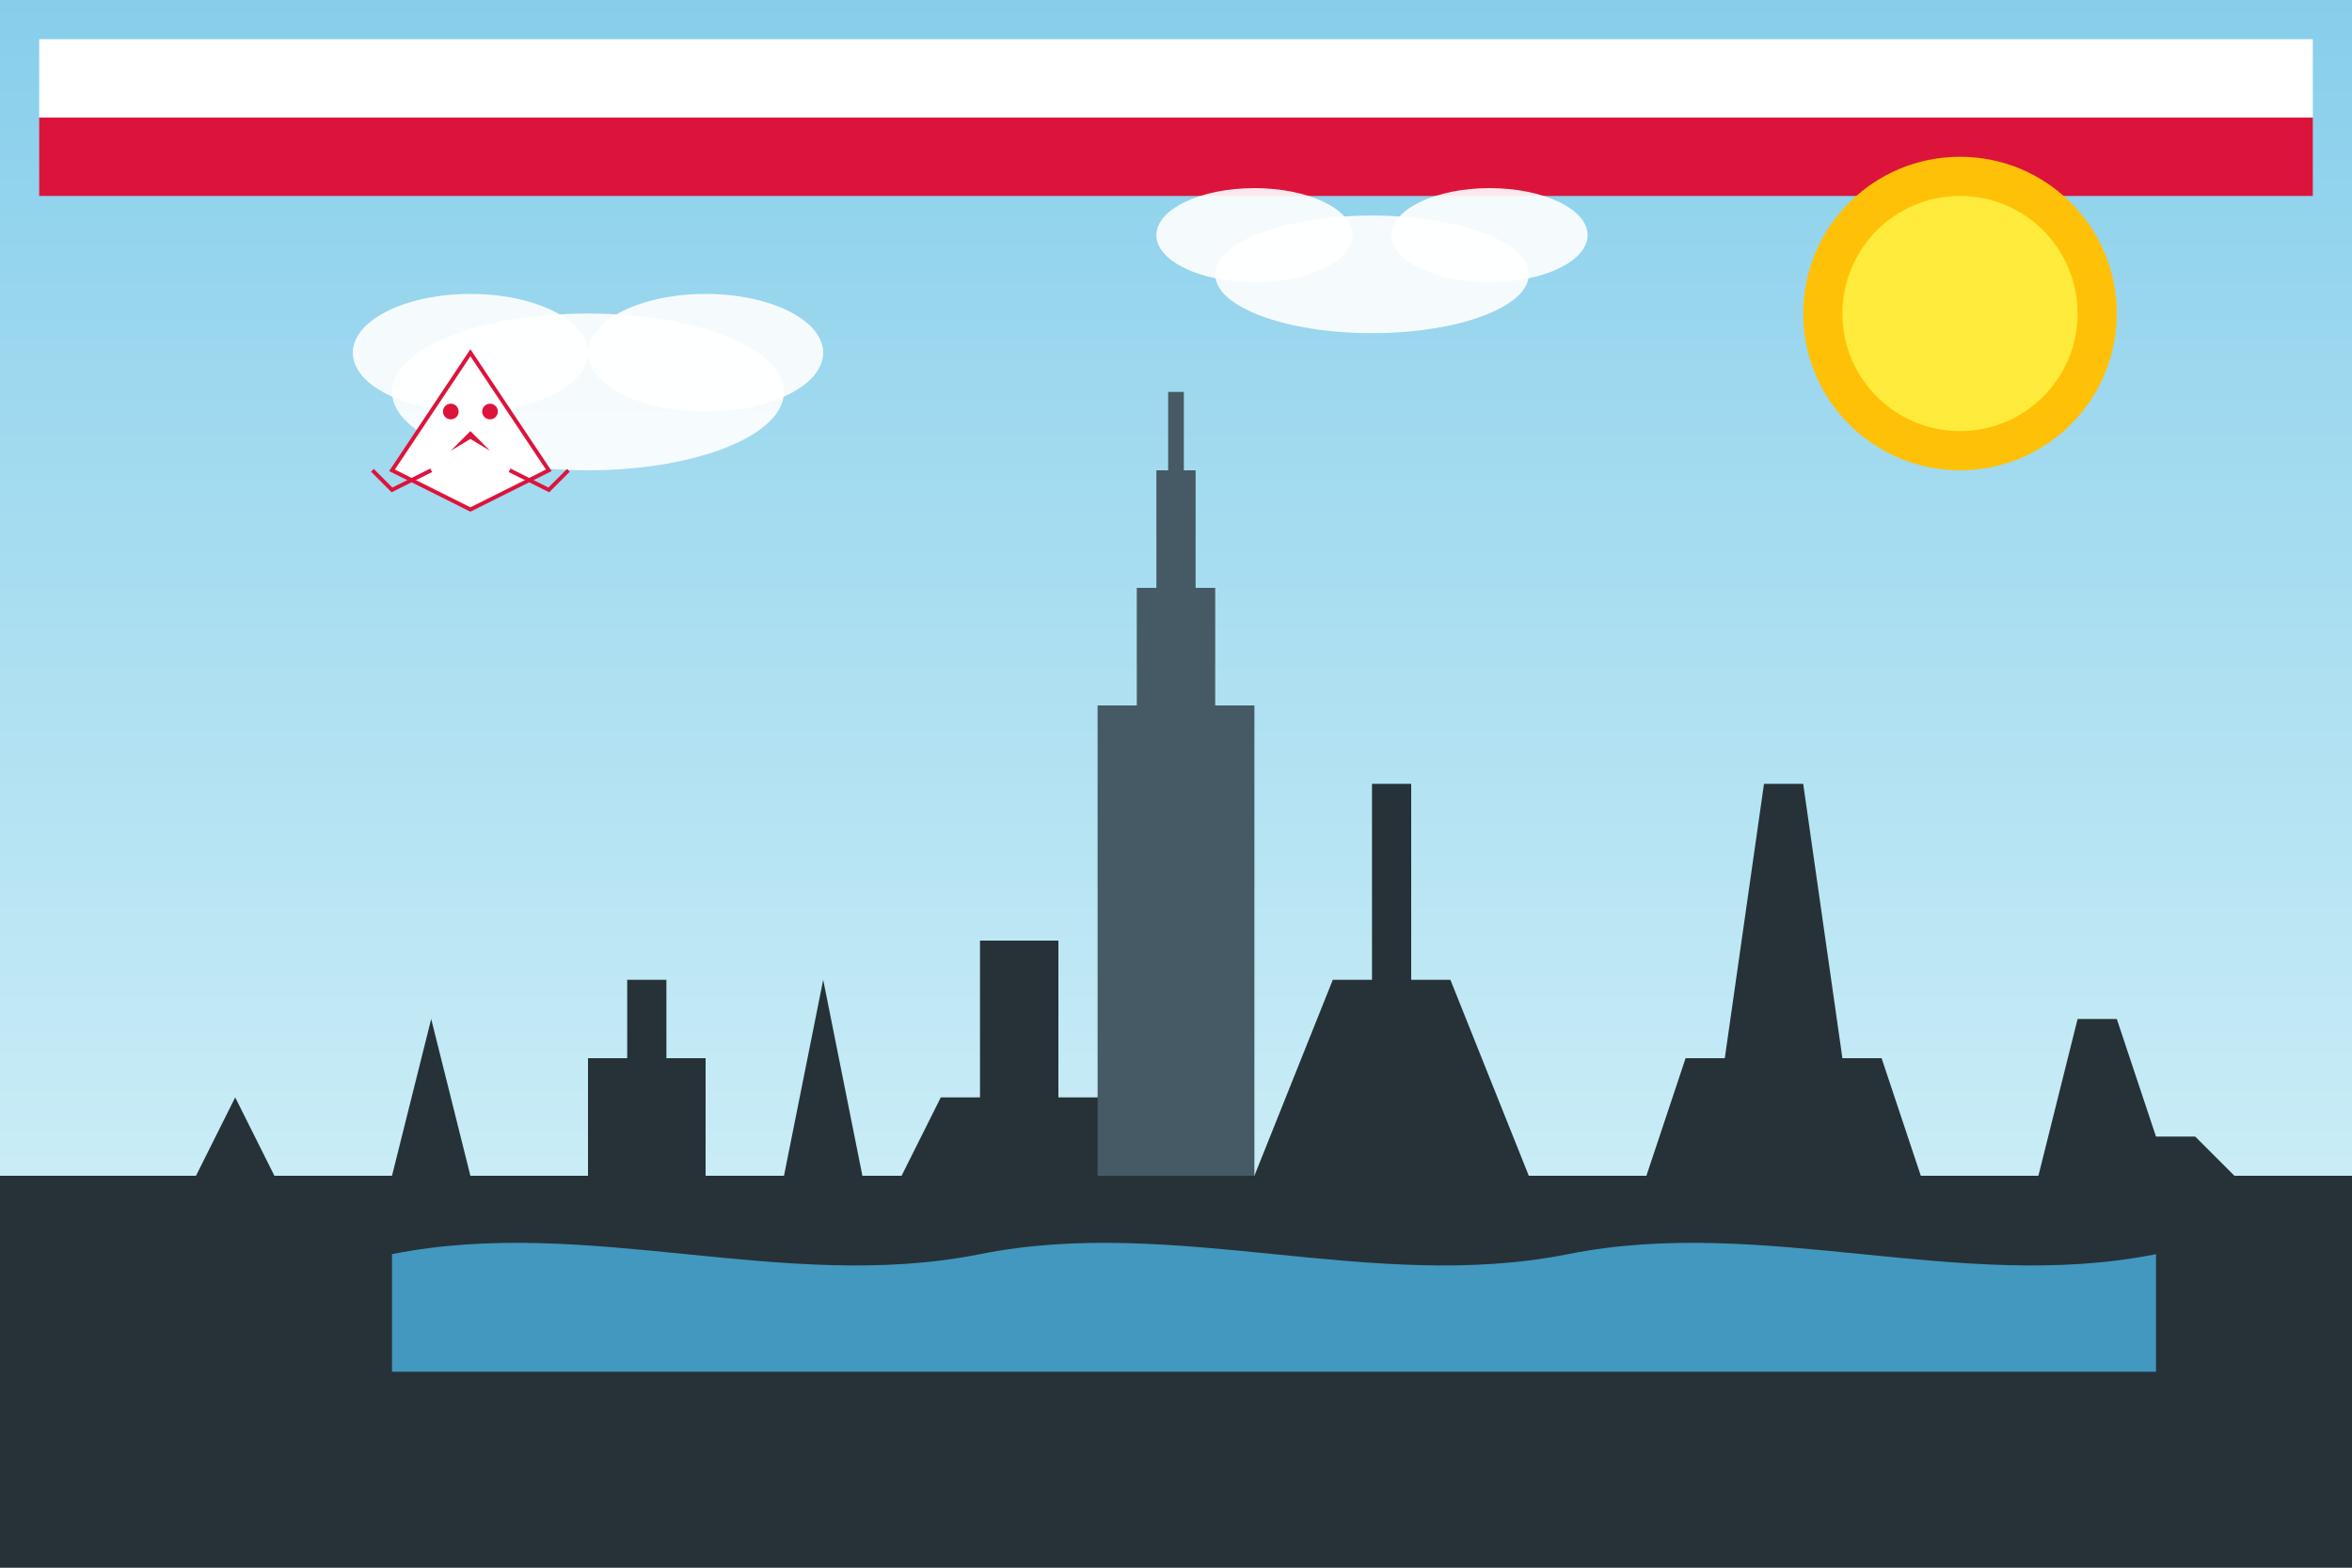 <svg xmlns="http://www.w3.org/2000/svg" width="600" height="400" viewBox="0 0 600 400">
  <rect x="0" y="0" width="600" height="400" fill="#808080" stroke="none"/>
  <!-- Background with sky gradient -->
  <defs>
    <linearGradient id="skyGradient" x1="0%" y1="0%" x2="0%" y2="100%">
      <stop offset="0%" style="stop-color:#87CEEB;stop-opacity:1" />
      <stop offset="100%" style="stop-color:#E0F7FA;stop-opacity:1" />
    </linearGradient>
  </defs>
  <rect width="600" height="400" fill="url(#skyGradient)" />
  
  <!-- Polish Flag Border -->
  <rect x="10" y="10" width="580" height="20" fill="#ffffff" />
  <rect x="10" y="30" width="580" height="20" fill="#dc143c" />
  <rect x="10" y="350" width="580" height="20" fill="#ffffff" />
  <rect x="10" y="370" width="580" height="20" fill="#dc143c" />
  
  <!-- Warsaw Skyline Silhouette -->
  <path d="M0,300 L50,300 L60,280 L70,300 L100,300 L110,260 L120,300 L150,300 L150,270 L160,270 L160,250 L170,250 L170,270 L180,270 L180,300 L200,300 L210,250 L220,300 L230,300 L240,280 L250,280 L250,240 L270,240 L270,280 L290,280 L290,300 L320,300 L340,250 L350,250 L350,200 L360,200 L360,250 L370,250 L390,300 L420,300 L430,270 L440,270 L450,200 L460,200 L470,270 L480,270 L490,300 L520,300 L530,260 L540,260 L550,290 L560,290 L570,300 L600,300 L600,400 L0,400 Z" fill="#263238" />
  
  <!-- Palace of Culture and Science (Central tall building) -->
  <path d="M280,180 L320,180 L320,300 L280,300 Z" fill="#455A64" />
  <path d="M290,150 L310,150 L310,180 L290,180 Z" fill="#455A64" />
  <path d="M295,120 L305,120 L305,150 L295,150 Z" fill="#455A64" />
  <path d="M298,100 L302,100 L302,120 L298,120 Z" fill="#455A64" />
  
  <!-- Vistula River -->
  <path d="M100,320 C150,310 200,330 250,320 C300,310 350,330 400,320 C450,310 500,330 550,320 L550,350 L100,350 Z" fill="#4FC3F7" fill-opacity="0.7" />
  
  <!-- Sun -->
  <circle cx="500" cy="80" r="40" fill="#FFC107" />
  <circle cx="500" cy="80" r="30" fill="#FFEB3B" />
  
  <!-- Clouds -->
  <g fill="#ffffff" fill-opacity="0.9">
    <ellipse cx="150" cy="100" rx="50" ry="20" />
    <ellipse cx="120" cy="90" rx="30" ry="15" />
    <ellipse cx="180" cy="90" rx="30" ry="15" />
    
    <ellipse cx="350" cy="70" rx="40" ry="15" />
    <ellipse cx="320" cy="60" rx="25" ry="12" />
    <ellipse cx="380" cy="60" rx="25" ry="12" />
  </g>
  
  <!-- Polish Eagle (simplified) -->
  <path d="M100,120 L120,90 L140,120 L120,130 Z" fill="#ffffff" stroke="#dc143c" stroke-width="1" />
  <circle cx="115" cy="105" r="2" fill="#dc143c" />
  <circle cx="125" cy="105" r="2" fill="#dc143c" />
  <path d="M120,110 L115,115 L120,112 L125,115 Z" fill="#dc143c" />
  <path d="M110,120 L100,125 L95,120 M130,120 L140,125 L145,120" fill="none" stroke="#dc143c" stroke-width="1" />
</svg>
